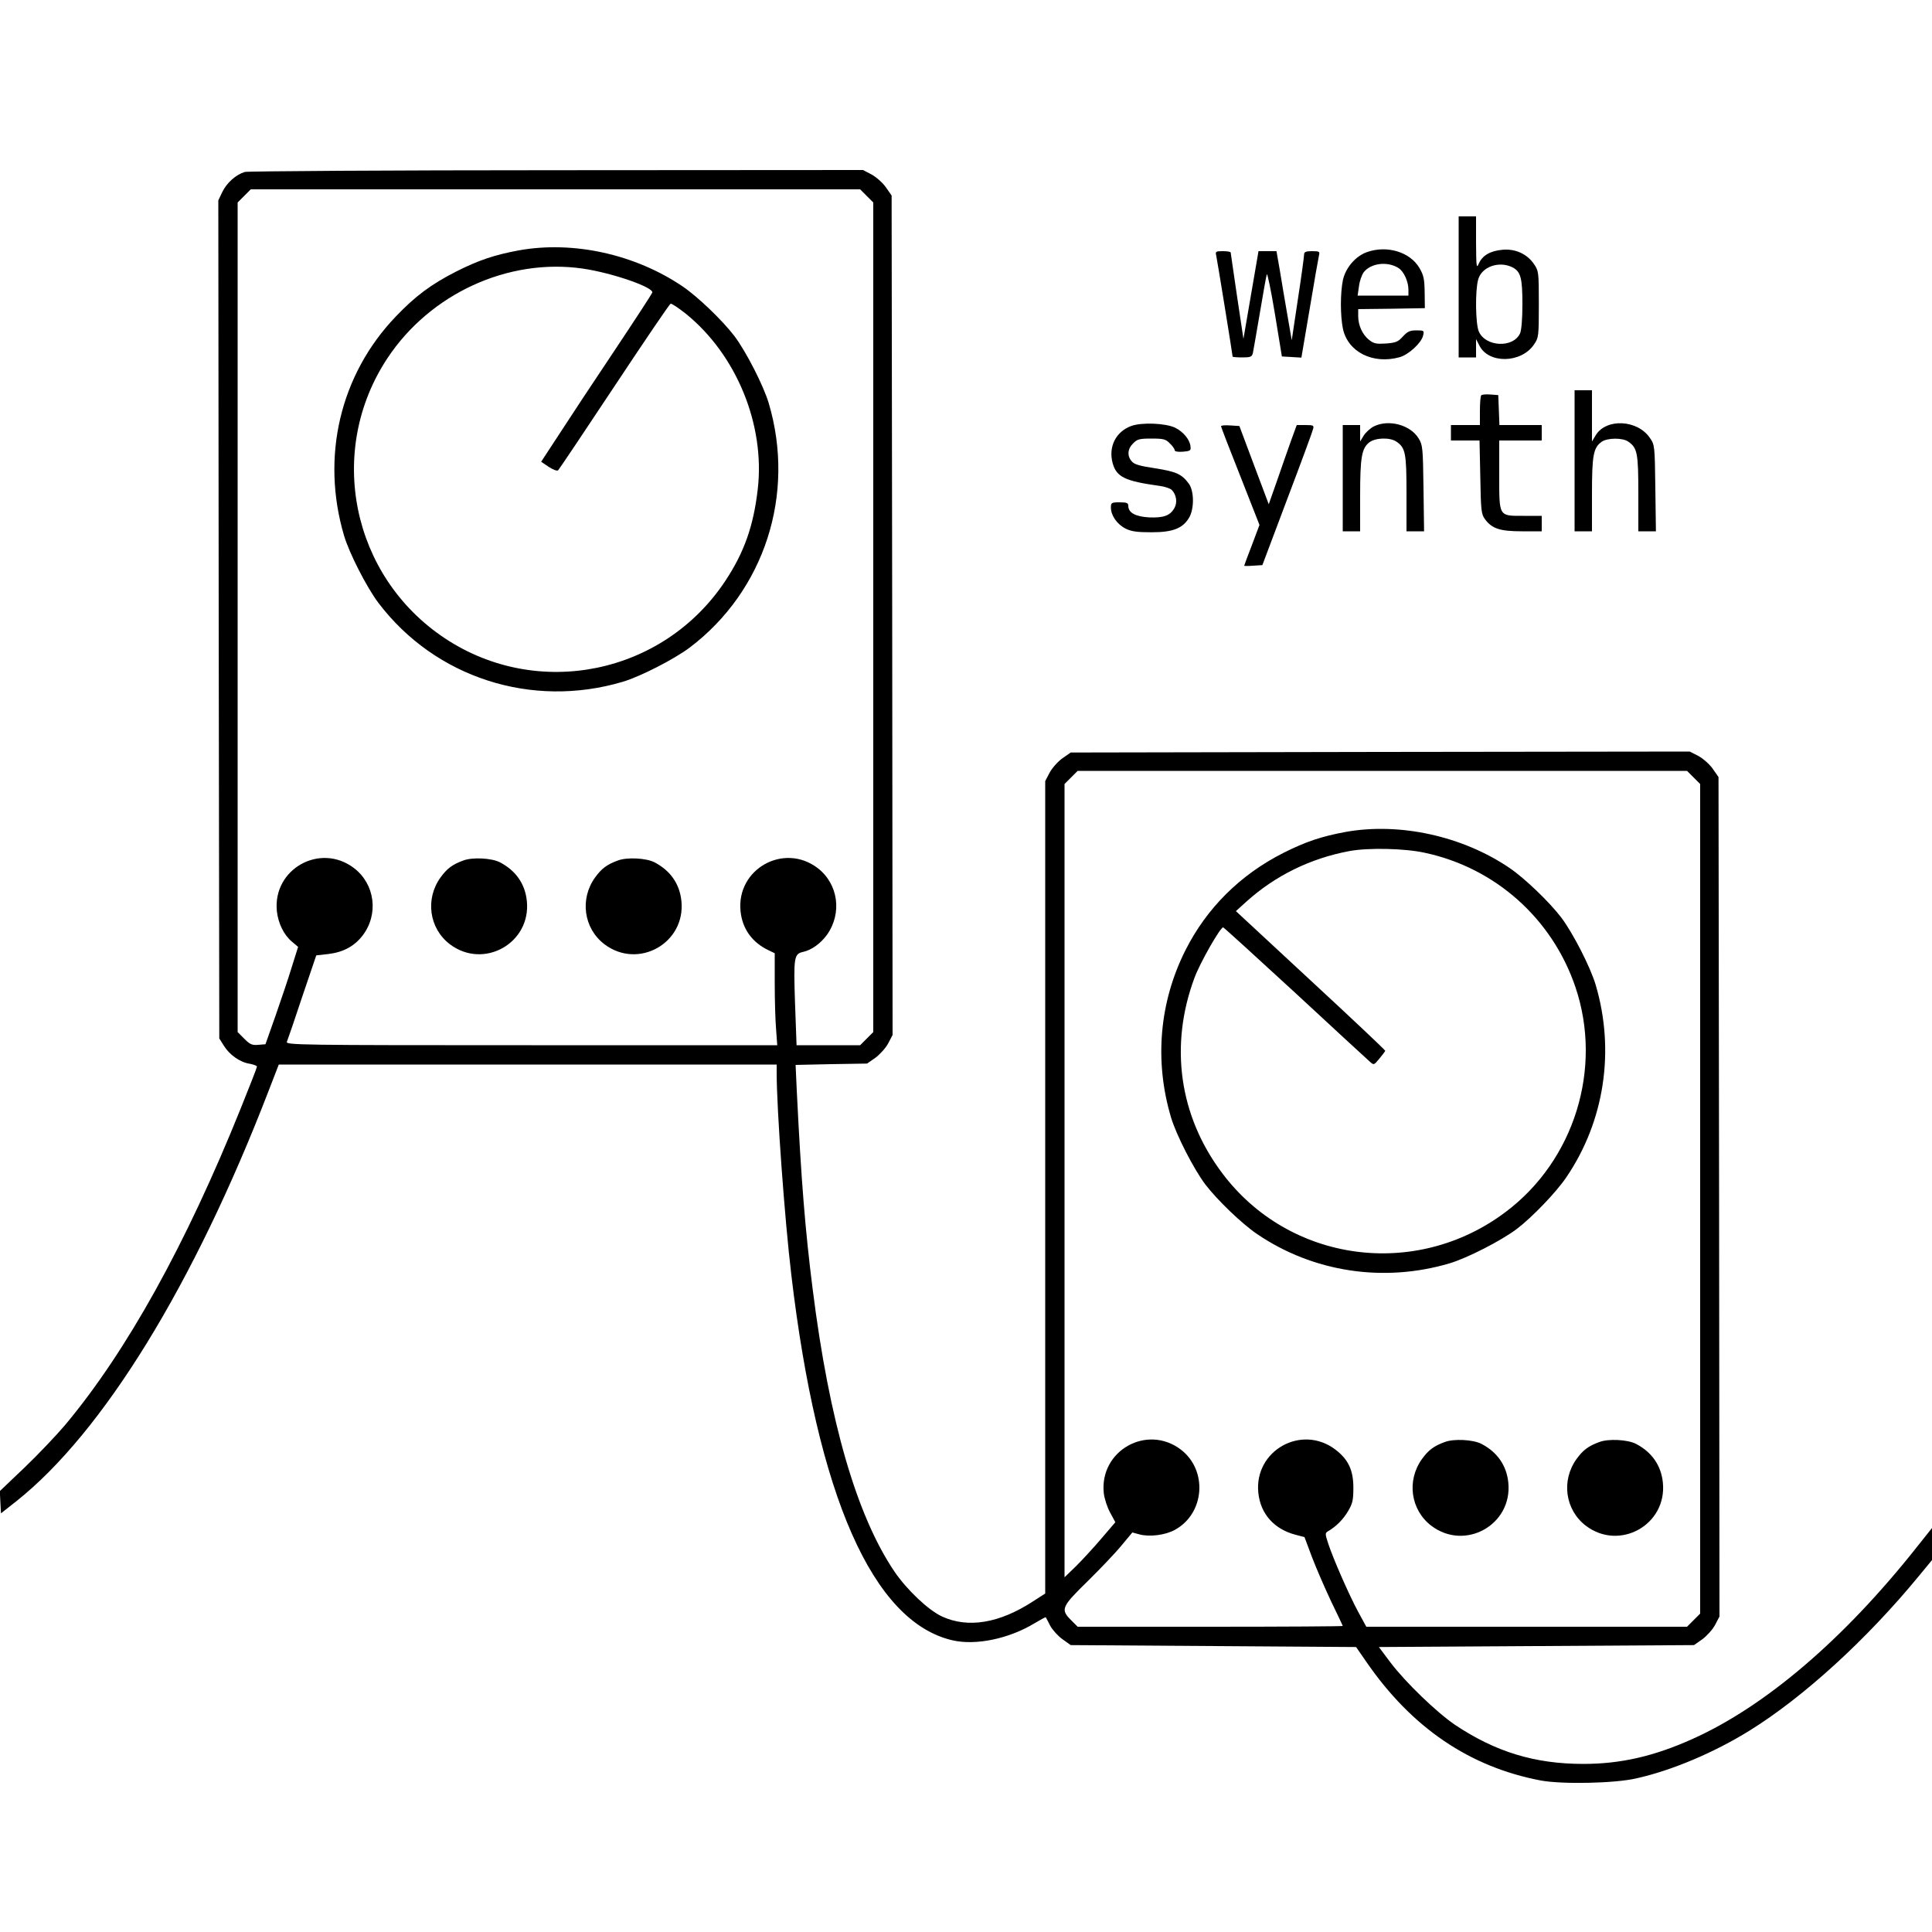 <?xml version="1.0" standalone="no"?>
<!DOCTYPE svg PUBLIC "-//W3C//DTD SVG 20010904//EN"
 "http://www.w3.org/TR/2001/REC-SVG-20010904/DTD/svg10.dtd">
<svg version="1.0" xmlns="http://www.w3.org/2000/svg"
 width="1000pt" height="1000pt" viewBox="0 0 1000 1000"
 preserveAspectRatio="xMidYMid meet">
<g transform="translate(0,1000) scale(0.1,-0.1)"
fill="#000000" stroke="none">
<path d="M1267 9110 c-46 -14 -93 -56 -116 -103 l-21 -44 2 -2169 3 -2169 24
-38 c29 -47 84 -86 134 -93 20 -4 37 -10 37 -15 0 -5 -38 -102 -84 -216 -284
-706 -591 -1259 -910 -1640 -46 -54 -140 -153 -210 -220 l-127 -121 3 -58 3
-57 80 63 c449 357 919 1122 1305 2123 l53 137 1288 0 1289 0 0 -42 c0 -188
41 -755 76 -1048 135 -1143 421 -1794 833 -1890 120 -28 291 7 424 87 32 19
59 34 60 32 1 -2 12 -22 23 -44 12 -22 40 -53 64 -70 l42 -30 738 -5 739 -5
52 -75 c235 -342 535 -546 905 -616 111 -20 380 -15 493 11 184 41 402 133
586 247 282 175 609 474 879 803 l66 80 0 83 0 83 -82 -103 c-375 -473 -781
-820 -1158 -989 -200 -90 -373 -129 -565 -129 -252 0 -456 63 -665 203 -95 65
-255 219 -333 322 l-60 80 816 5 815 5 43 30 c23 17 53 50 66 74 l23 44 -2
2173 -3 2172 -30 43 c-16 23 -50 53 -74 66 l-45 23 -1602 -2 -1602 -3 -43 -30
c-23 -16 -53 -50 -66 -74 l-23 -44 0 -2102 0 -2103 -62 -40 c-175 -114 -337
-141 -472 -79 -71 33 -181 137 -246 232 -196 290 -338 778 -424 1465 -38 301
-59 556 -82 1027 l-6 131 185 4 185 3 43 30 c23 17 53 50 66 74 l23 44 -2
2173 -3 2172 -30 43 c-16 23 -50 53 -74 66 l-44 23 -1586 -1 c-872 0 -1599 -5
-1614 -9z m3219 -124 l34 -34 0 -2147 0 -2147 -34 -34 -34 -34 -165 0 -164 0
-8 219 c-8 237 -5 254 42 264 44 10 90 43 123 88 80 112 59 264 -48 346 -175
133 -421 -5 -399 -223 9 -91 60 -162 144 -202 l33 -16 0 -155 c0 -86 3 -193 7
-238 l6 -83 -1273 0 c-1208 0 -1272 1 -1265 18 4 9 40 114 79 232 l73 215 62
7 c77 9 135 40 178 96 84 110 64 266 -45 349 -175 133 -421 -5 -399 -223 7
-63 36 -123 78 -158 l32 -27 -32 -102 c-17 -56 -55 -169 -84 -252 l-53 -150
-37 -3 c-32 -3 -43 2 -72 31 l-35 35 0 2147 0 2147 34 34 34 34 1577 0 1577 0
34 -34z m4280 -3010 l34 -34 0 -2147 0 -2147 -34 -34 -34 -34 -830 0 -830 0
-42 77 c-48 89 -129 274 -155 353 -17 52 -17 55 0 65 41 24 77 60 103 104 23
39 27 57 27 121 0 90 -26 146 -93 197 -175 133 -421 -5 -399 -223 11 -110 82
-189 193 -218 l46 -12 39 -104 c22 -58 67 -161 99 -229 33 -68 60 -125 60
-127 0 -2 -309 -4 -686 -4 l-686 0 -34 34 c-56 56 -50 69 87 203 66 65 145
148 175 185 l55 66 37 -10 c52 -14 134 -4 184 24 154 85 170 308 30 415 -175
133 -421 -5 -399 -224 3 -29 18 -75 33 -102 l27 -50 -71 -83 c-39 -46 -98
-110 -131 -143 l-61 -59 0 2053 0 2053 34 34 34 34 1577 0 1577 0 34 -34z"/>
<path d="M2685 8704 c-124 -23 -206 -50 -323 -109 -130 -66 -213 -128 -313
-233 -289 -301 -389 -727 -268 -1135 27 -91 117 -267 178 -348 293 -386 792
-548 1264 -408 91 27 267 117 348 178 386 293 548 792 408 1264 -27 91 -117
267 -178 348 -62 81 -189 203 -267 256 -246 167 -567 238 -849 187z m330 -94
c153 -22 372 -98 361 -125 -3 -8 -91 -143 -197 -302 -106 -158 -234 -352 -285
-431 l-93 -142 40 -27 c23 -15 43 -22 48 -17 5 5 136 200 291 434 155 234 286
427 291 428 5 2 41 -22 79 -52 262 -212 411 -575 372 -909 -22 -190 -70 -326
-168 -474 -321 -484 -970 -616 -1451 -297 -484 321 -616 970 -297 1451 221
333 624 518 1009 463z"/>
<path d="M2398 5546 c-56 -20 -85 -42 -118 -88 -80 -111 -59 -263 48 -345 175
-133 421 5 399 223 -9 89 -57 158 -140 201 -43 22 -143 27 -189 9z"/>
<path d="M3198 5546 c-56 -20 -85 -42 -118 -88 -80 -111 -59 -263 48 -345 175
-133 421 5 399 223 -9 89 -57 158 -140 201 -43 22 -143 27 -189 9z"/>
<path d="M6965 5694 c-124 -23 -206 -50 -323 -109 -223 -113 -396 -285 -506
-503 -135 -268 -162 -573 -75 -865 27 -91 117 -267 178 -348 62 -81 189 -203
267 -256 291 -198 656 -253 997 -152 91 27 267 117 348 178 81 62 203 189 256
267 198 291 253 656 152 997 -27 91 -117 267 -178 348 -62 81 -189 203 -267
256 -244 166 -569 237 -849 187z m410 -108 c365 -78 659 -341 779 -694 143
-421 -5 -899 -362 -1166 -466 -350 -1120 -260 -1466 202 -223 296 -274 661
-143 1012 30 80 133 260 148 260 3 0 170 -152 371 -337 201 -186 375 -347 387
-357 22 -20 22 -20 51 15 16 19 29 37 30 40 0 4 -174 168 -387 365 l-386 358
54 49 c150 135 331 224 534 262 97 18 287 14 390 -9z"/>
<path d="M7478 2536 c-56 -20 -85 -42 -118 -88 -80 -111 -59 -263 48 -345 175
-133 421 5 399 223 -9 89 -57 158 -140 201 -43 22 -143 27 -189 9z"/>
<path d="M8278 2536 c-56 -20 -85 -42 -118 -88 -80 -111 -59 -263 48 -345 175
-133 421 5 399 223 -9 89 -57 158 -140 201 -43 22 -143 27 -189 9z"/>
<path d="M7550 8515 l0 -365 45 0 45 0 0 48 0 47 17 -33 c47 -96 217 -93 283
5 24 35 25 42 25 208 0 166 -1 173 -25 208 -36 53 -98 81 -165 74 -63 -6 -103
-30 -121 -72 -12 -27 -13 -16 -14 108 l0 137 -45 0 -45 0 0 -365z m279 101
c42 -22 51 -54 51 -191 0 -75 -5 -134 -12 -150 -35 -78 -180 -71 -214 10 -17
41 -19 212 -3 268 18 67 109 98 178 63z"/>
<path d="M7075 8695 c-59 -21 -110 -81 -124 -144 -14 -67 -14 -185 0 -253 26
-120 155 -185 293 -147 47 13 113 74 122 112 6 26 5 27 -35 27 -34 0 -46 -6
-70 -32 -24 -27 -36 -32 -87 -36 -50 -3 -63 -1 -88 19 -34 27 -56 75 -56 123
l0 36 173 2 172 3 -1 82 c-1 69 -5 88 -27 126 -49 83 -168 119 -272 82z m163
-82 c28 -17 52 -70 52 -113 l0 -30 -131 0 -132 0 7 48 c3 26 14 58 24 72 36
48 123 59 180 23z"/>
<path d="M6295 8678 c5 -22 85 -515 85 -524 0 -2 22 -4 50 -4 43 0 50 3 55 23
2 12 19 105 36 207 17 102 33 192 36 200 3 8 22 -84 42 -205 l36 -220 51 -3
50 -3 43 253 c23 139 45 263 48 276 5 20 2 22 -36 22 -32 0 -41 -4 -41 -17 0
-10 -14 -114 -32 -231 l-32 -213 -23 133 c-13 73 -30 177 -39 231 l-17 97 -46
0 -47 0 -39 -227 -39 -227 -33 220 c-18 120 -32 222 -33 227 0 4 -18 7 -40 7
-37 0 -40 -2 -35 -22z"/>
<path d="M8150 7615 l0 -365 45 0 45 0 0 190 c0 205 7 243 51 274 30 20 108
21 137 0 47 -32 52 -60 52 -269 l0 -195 46 0 45 0 -3 223 c-3 219 -3 224 -28
260 -64 95 -226 103 -280 15 l-20 -33 0 133 0 132 -45 0 -45 0 0 -365z"/>
<path d="M7667 7954 c-4 -4 -7 -40 -7 -81 l0 -73 -75 0 -75 0 0 -40 0 -40 74
0 74 0 4 -189 c3 -173 5 -192 24 -218 36 -49 77 -63 192 -63 l102 0 0 40 0 40
-93 0 c-131 0 -127 -7 -127 213 l0 177 110 0 110 0 0 40 0 40 -110 0 -109 0
-3 78 -3 77 -40 3 c-23 2 -44 0 -48 -4z"/>
<path d="M5855 7795 c-79 -29 -119 -107 -96 -192 20 -72 63 -93 243 -118 26
-3 55 -13 63 -21 24 -24 30 -65 14 -93 -22 -40 -56 -52 -131 -49 -71 4 -108
24 -108 60 0 15 -8 18 -45 18 -42 0 -45 -2 -45 -27 0 -41 32 -87 76 -109 30
-15 60 -19 134 -19 111 0 162 20 195 76 27 46 26 139 -2 176 -36 49 -65 62
-173 79 -80 12 -109 20 -122 36 -25 28 -22 65 7 93 21 22 33 25 95 25 62 0 74
-3 95 -25 14 -13 25 -29 25 -35 0 -7 16 -10 43 -8 37 3 42 6 39 27 -3 35 -37
76 -79 97 -50 24 -174 29 -228 9z"/>
<path d="M7111 7793 c-18 -9 -42 -31 -52 -47 l-19 -31 0 43 0 42 -45 0 -45 0
0 -275 0 -275 45 0 45 0 0 183 c0 200 8 246 47 277 32 25 108 27 141 4 47 -32
52 -60 52 -269 l0 -195 46 0 45 0 -3 223 c-3 211 -4 224 -26 259 -43 69 -154
99 -231 61z"/>
<path d="M6320 7794 c0 -4 45 -121 100 -259 l99 -252 -39 -104 c-22 -57 -40
-105 -40 -107 0 -2 21 -2 47 0 l47 3 128 340 c71 187 131 350 134 363 6 20 3
22 -39 22 l-45 0 -30 -82 c-16 -46 -49 -138 -72 -206 l-43 -122 -76 202 -76
203 -48 3 c-26 2 -47 0 -47 -4z"/>
</g>
</svg>
